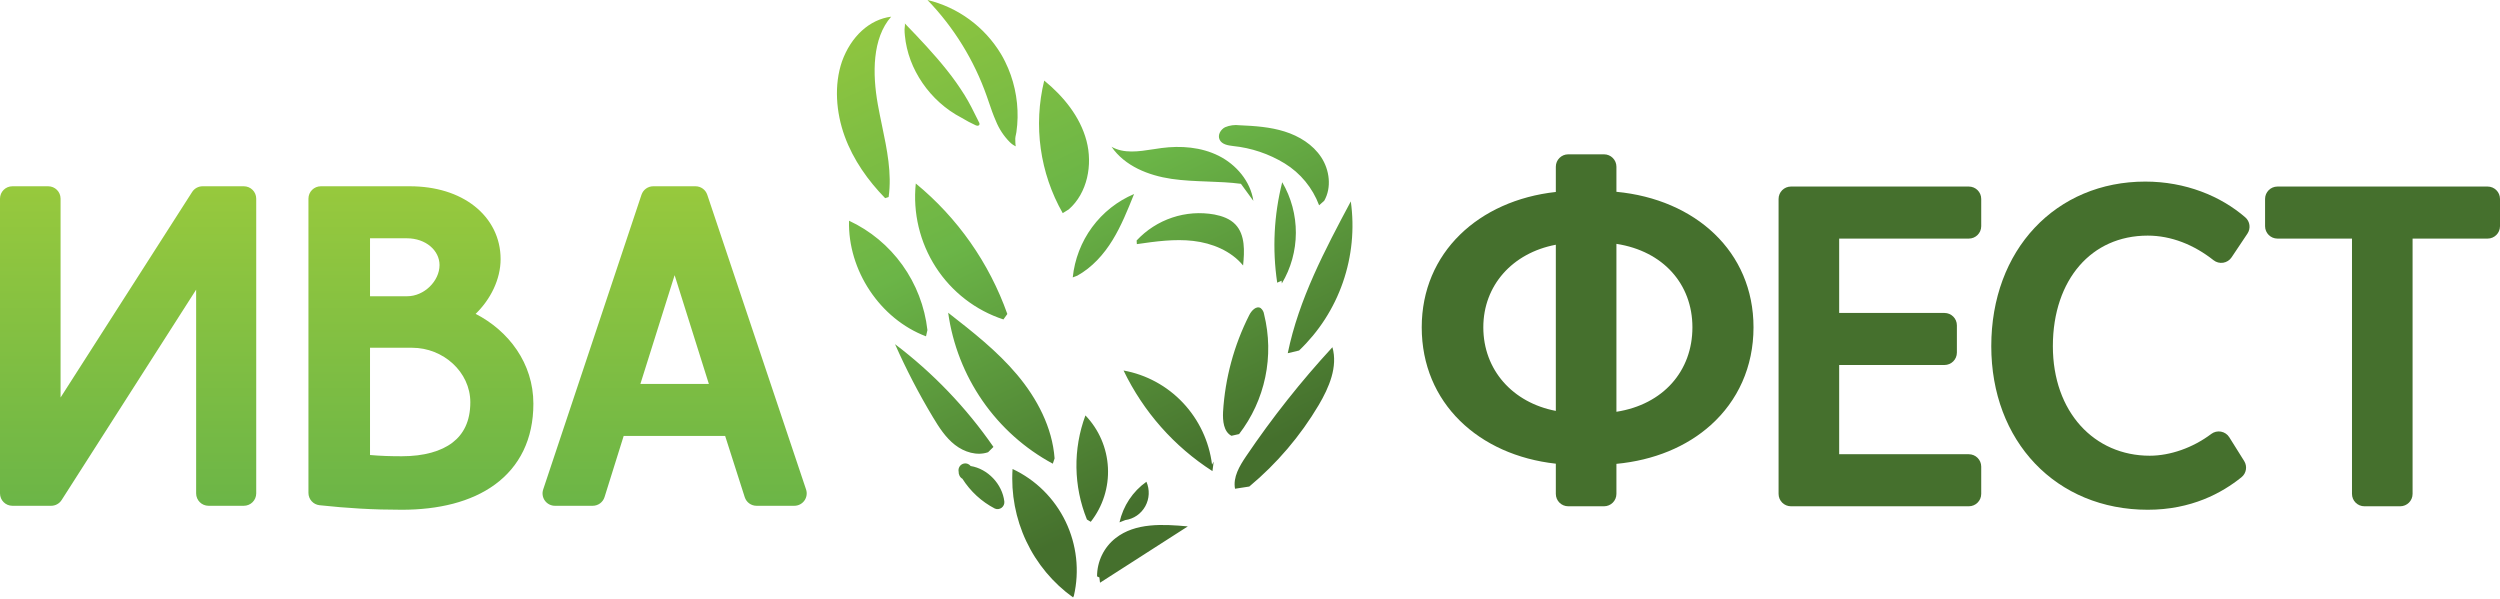 <?xml version="1.0" encoding="UTF-8"?> <svg xmlns="http://www.w3.org/2000/svg" width="626" height="150" viewBox="0 0 626 150" fill="none"> <path fill-rule="evenodd" clip-rule="evenodd" d="M250.628 13.493C251.006 14.124 251.359 14.776 251.687 15.45C252.76 17.616 253.565 19.906 254.085 22.269C254.609 24.63 254.85 27.045 254.803 29.463C254.778 30.67 254.679 31.874 254.508 33.069C254.476 33.3 254.426 33.521 254.377 33.74C254.306 34.056 254.235 34.367 254.223 34.701C254.207 35.031 254.214 35.362 254.245 35.691C254.249 35.719 254.253 35.784 254.258 35.868C254.274 36.14 254.303 36.608 254.359 36.644C253.801 36.389 253.292 36.033 252.859 35.594C251.352 34.079 250.163 32.272 249.364 30.282C248.7 28.794 248.16 27.212 247.623 25.637L247.623 25.637L247.623 25.636C247.446 25.118 247.27 24.601 247.089 24.087C243.917 15.071 238.848 6.852 232.232 0C236.025 0.911 239.604 2.572 242.761 4.889C245.919 7.205 248.592 10.129 250.628 13.493ZM211.498 34.092C213.666 40.073 217.39 45.256 221.64 49.616L222.513 49.34C223.353 43.42 222.101 37.409 220.853 31.425C220.488 29.674 220.124 27.925 219.812 26.181C218.436 18.478 218.389 9.591 223.152 4.178C220.494 4.513 217.972 5.715 215.82 7.673C213.667 9.632 211.952 12.283 210.836 15.381C208.823 21.252 209.329 28.11 211.498 34.092ZM251.259 79.988C244.296 77.716 238.313 73.091 234.316 66.892C230.319 60.693 228.553 53.297 229.314 45.948C239.763 54.524 247.692 65.827 252.237 78.627L251.259 79.988ZM212.597 55.268C212.265 67.68 220.356 79.86 231.871 84.217L232.226 82.653C231.558 76.773 229.401 71.162 225.962 66.365C222.523 61.567 217.92 57.745 212.597 55.268ZM246.036 100.378C250.591 106.948 256.617 112.339 263.623 116.107L264.069 114.783C263.501 107.015 259.679 99.776 254.686 93.831C249.692 87.886 243.53 83.075 237.42 78.306C238.529 86.243 241.482 93.807 246.036 100.378ZM272.17 130.087C268.797 121.748 268.661 112.438 271.791 104.02C275.179 107.546 277.183 112.196 277.428 117.099C277.674 122.002 276.144 126.823 273.125 130.66L272.17 130.087ZM256.968 135.505C259.621 141.136 263.66 145.988 268.698 149.593L268.893 149.215C270.347 142.951 269.613 136.366 266.817 130.574C264.02 124.783 259.332 120.141 253.546 117.434C253.136 123.651 254.314 129.873 256.968 135.505ZM275.925 138.987C275.119 140.649 274.701 142.477 274.703 144.33L275.283 144.586L275.443 145.915L297.432 131.808C291.194 131.237 284.293 130.863 279.351 134.741C277.903 135.873 276.731 137.325 275.925 138.987ZM248.761 111.909C241.948 102.067 233.629 93.382 224.117 86.182C226.897 92.463 230.063 98.563 233.597 104.447C235.126 107.001 236.773 109.568 239.115 111.392C241.457 113.216 244.626 114.204 247.416 113.237L248.761 111.909ZM249.115 127.344C245.788 125.619 242.984 123.035 240.98 119.869C240.362 119.562 240.007 118.772 240.043 118.106C239.974 117.768 240.006 117.414 240.139 117.091C240.313 116.669 240.646 116.336 241.065 116.163C241.483 115.99 241.953 115.993 242.37 116.17C242.638 116.284 242.871 116.464 243.048 116.69C247.342 117.388 250.962 121.208 251.485 125.566C251.517 125.866 251.472 126.17 251.353 126.446C251.234 126.723 251.045 126.963 250.805 127.143C250.566 127.322 250.284 127.435 249.987 127.471C249.69 127.506 249.39 127.462 249.115 127.344ZM242.991 120.205C242.988 120.204 242.999 120.207 243.025 120.215L242.999 120.207L242.991 120.205ZM287.064 120.631C283.644 123.053 281.24 126.677 280.321 130.797L281.771 130.227C282.815 130.082 283.811 129.694 284.68 129.093C285.549 128.492 286.269 127.696 286.782 126.766C287.295 125.836 287.587 124.799 287.636 123.734C287.685 122.67 287.489 121.608 287.064 120.631ZM309.251 122.381C308.705 119.487 310.375 116.689 312.015 114.262C318.533 104.62 325.761 95.489 333.636 86.946C335.036 91.863 332.786 97.044 330.206 101.424C325.605 109.178 319.727 116.078 312.826 121.827L309.251 122.381ZM281.338 92.774C286.303 103.094 294.01 111.818 303.597 117.967L303.908 115.582L303.496 116.326C302.766 110.531 300.222 105.118 296.235 100.881C292.249 96.643 287.029 93.802 281.338 92.774ZM308.348 109.124C306.389 108.081 306.146 105.373 306.254 103.123C306.766 94.693 308.99 86.465 312.787 78.95C313.337 77.807 314.554 76.494 315.654 77.133C316.139 77.526 316.454 78.094 316.531 78.716C317.807 83.871 317.907 89.25 316.822 94.443C315.736 99.637 313.495 104.51 310.268 108.692L308.348 109.124ZM338.242 50.43C331.769 62.564 325.226 74.915 322.452 88.447L325.291 87.766C330.246 83.049 334.008 77.198 336.261 70.702C338.515 64.206 339.194 57.254 338.242 50.43ZM319.812 70.785C318.562 62.394 318.989 53.839 321.067 45.627C323.319 49.471 324.5 53.859 324.483 58.322C324.467 62.785 323.254 67.156 320.975 70.972L320.893 70.288L319.812 70.785ZM321.684 40.919C325.633 43.346 328.668 47.036 330.306 51.403L331.58 50.277C333.476 46.959 332.937 42.577 330.836 39.377C328.734 36.176 325.294 34.067 321.653 32.927C318.013 31.787 314.196 31.529 310.405 31.366C309.163 31.206 307.902 31.376 306.747 31.86C305.649 32.436 304.83 33.799 305.397 34.981C305.965 36.164 307.472 36.413 308.761 36.565C313.332 37.032 317.746 38.519 321.684 40.919ZM284.667 61.128C289.354 60.455 294.123 59.779 298.813 60.328C303.502 60.877 308.261 62.807 311.27 66.475C311.631 62.896 311.821 58.809 309.352 56.209C307.991 54.774 306.026 54.086 304.092 53.713C300.562 53.08 296.934 53.343 293.534 54.479C290.134 55.614 287.068 57.586 284.613 60.218L284.667 61.128ZM302.365 45.453C305.159 45.557 307.955 45.661 310.728 46.026L313.843 50.293C313.125 45.398 309.553 41.214 305.167 39.017C300.781 36.82 295.678 36.432 290.829 37.069C290.142 37.159 289.445 37.268 288.744 37.377C285.141 37.938 281.416 38.518 278.328 36.748C281.643 41.589 287.572 43.934 293.328 44.786C296.319 45.228 299.342 45.341 302.365 45.453ZM268.615 69.466C269.086 64.908 270.759 60.566 273.461 56.892C276.163 53.218 279.793 50.348 283.973 48.583L283.907 48.746L283.907 48.746C282.341 52.641 280.77 56.55 278.595 60.106C276.389 63.712 273.455 66.975 269.764 69.022L268.615 69.466ZM261.473 20.174C258.715 31.418 260.376 43.317 266.108 53.372L267.623 52.426C272.285 48.338 273.655 41.262 272.051 35.223C270.448 29.184 266.287 24.105 261.473 20.174ZM226.646 5.95L226.546 5.84C226.65 5.96 226.581 6.564 226.533 6.984C226.514 7.146 226.499 7.28 226.498 7.35C226.506 7.877 226.52 8.396 226.584 8.923C226.683 9.969 226.853 11.007 227.094 12.03C227.578 14.111 228.328 16.12 229.322 18.008C231.354 21.886 234.277 25.216 237.845 27.718C238.793 28.379 239.783 28.978 240.808 29.509C241.938 30.197 243.106 30.817 244.308 31.368C244.46 31.435 244.623 31.474 244.789 31.484C244.869 31.486 244.949 31.469 245.023 31.435C245.096 31.401 245.161 31.35 245.212 31.287C245.259 31.176 245.276 31.054 245.261 30.934C245.247 30.814 245.201 30.699 245.13 30.602C245.014 30.368 244.898 30.133 244.783 29.899C243.768 27.838 242.756 25.784 241.533 23.816C240.175 21.641 238.692 19.548 237.092 17.548C233.864 13.489 230.254 9.685 226.646 5.95Z" fill="url(#paint0_linear_572_1062)"></path> <path d="M12.807 126.65C13.868 126.65 14.857 126.109 15.427 125.216L49.113 72.528V123.548C49.113 125.261 50.505 126.65 52.221 126.65H61.049C62.766 126.65 64.158 125.261 64.158 123.548V49.743C64.158 48.03 62.766 46.642 61.049 46.642H50.73C49.669 46.642 48.681 47.182 48.11 48.074L15.169 99.534V49.743C15.169 48.03 13.777 46.642 12.061 46.642H3.108C1.392 46.642 0 48.03 0 49.743V123.548C0 125.261 1.392 126.65 3.108 126.65H12.807Z" fill="url(#paint1_linear_572_1062)"></path> <path fill-rule="evenodd" clip-rule="evenodd" d="M77.235 123.424C77.235 125.009 78.432 126.339 80.012 126.508C87.071 127.262 93.275 127.642 100.61 127.642C109.752 127.642 117.951 125.711 123.945 121.319C130.079 116.824 133.559 109.997 133.559 101.097C133.559 90.942 127.346 82.831 119.097 78.591C122.813 74.999 125.353 69.959 125.353 64.876C125.353 59.54 122.954 54.878 118.826 51.621C114.744 48.4 109.107 46.642 102.599 46.642H80.343C78.626 46.642 77.235 48.03 77.235 49.743V123.424ZM100.61 114.245C97.849 114.245 95.397 114.176 92.652 113.934V87.08H103.221C110.957 87.08 117.768 93.127 117.768 100.725C117.768 105.521 116.047 108.72 113.324 110.811C110.479 112.995 106.173 114.245 100.61 114.245ZM92.652 74.179V59.666H101.853C106.678 59.666 110.06 62.768 110.06 66.365C110.06 70.393 106.195 74.179 101.978 74.179H92.652Z" fill="url(#paint2_linear_572_1062)"></path> <path fill-rule="evenodd" clip-rule="evenodd" d="M148.411 126.65C149.771 126.65 150.973 125.767 151.378 124.472L156.168 109.159H181.576L186.481 124.491C186.892 125.777 188.089 126.65 189.442 126.65H198.892C199.891 126.65 200.83 126.17 201.414 125.36C201.998 124.551 202.157 123.511 201.839 122.565L177.096 48.759C176.672 47.495 175.485 46.642 174.148 46.642H163.58C162.241 46.642 161.053 47.497 160.63 48.764L136.012 122.569C135.696 123.515 135.856 124.554 136.44 125.362C137.024 126.171 137.962 126.65 138.961 126.65H148.411ZM177.499 96.135H160.354L168.926 68.901L177.499 96.135Z" fill="url(#paint3_linear_572_1062)"></path> <path fill-rule="evenodd" clip-rule="evenodd" d="M392.689 38.642C390.972 38.642 389.579 40.031 389.579 41.745V48.068C370.292 50.188 356 63.24 356 81.963C356 100.908 370.278 113.984 389.579 116.106V123.67C389.579 125.384 390.972 126.773 392.689 126.773H401.643C403.36 126.773 404.752 125.384 404.752 123.67V116.148C414.123 115.261 422.327 111.878 428.395 106.426C435.134 100.371 439.078 91.896 439.078 81.963C439.078 62.959 424.503 49.907 404.752 48.027V41.745C404.752 40.031 403.36 38.642 401.643 38.642H392.689ZM404.752 103.109V61.062C416.488 62.874 423.781 71.16 423.781 81.963C423.781 92.904 416.464 101.282 404.752 103.109ZM371.422 81.963C371.422 71.469 378.711 63.336 389.579 61.281V102.889C378.735 100.818 371.422 92.593 371.422 81.963Z" fill="#45702D"></path> <path d="M448.465 46.71C446.748 46.71 445.356 48.099 445.356 49.813V123.67C445.356 125.384 446.748 126.773 448.465 126.773H492.989C494.706 126.773 496.098 125.384 496.098 123.67V116.843C496.098 115.129 494.706 113.739 492.989 113.739H460.529V91.396H486.895C488.612 91.396 490.004 90.007 490.004 88.293V81.466C490.004 79.752 488.612 78.363 486.895 78.363H460.529V59.744H492.989C494.706 59.744 496.098 58.354 496.098 56.641V49.813C496.098 48.099 494.706 46.71 492.989 46.71H448.465Z" fill="#45702D"></path> <path d="M562.765 58.486C563.634 57.185 563.398 55.443 562.214 54.419C556.049 49.087 547.242 45.469 537.17 45.469C526.091 45.469 516.395 49.674 509.484 57.032C502.583 64.378 498.616 74.695 498.616 86.68C498.616 98.491 502.592 108.751 509.577 116.08C516.573 123.42 526.421 127.642 537.792 127.642C548.738 127.642 556.37 123.438 561.258 119.508C562.484 118.522 562.778 116.778 561.944 115.446L558.213 109.488C557.751 108.75 556.998 108.239 556.14 108.081C555.282 107.923 554.397 108.132 553.701 108.657C549.087 112.139 543.392 114.112 538.289 114.112C524.398 114.112 514.037 103.168 514.037 86.68C514.037 78.222 516.559 71.291 520.694 66.523C524.798 61.792 530.647 58.999 537.792 58.999C543.68 58.999 549.362 61.284 554.27 65.157C554.951 65.695 555.826 65.923 556.684 65.788C557.542 65.652 558.304 65.165 558.785 64.444L562.765 58.486Z" fill="#45702D"></path> <path d="M567.174 56.641C567.174 58.354 568.566 59.744 570.283 59.744H588.938V123.67C588.938 125.384 590.33 126.773 592.047 126.773H601.002C602.719 126.773 604.111 125.384 604.111 123.67V59.744H622.891C624.608 59.744 626 58.354 626 56.641V49.813C626 48.099 624.608 46.71 622.891 46.71H570.283C568.566 46.71 567.174 48.099 567.174 49.813V56.641Z" fill="#45702D"></path> <defs> <linearGradient id="paint0_linear_572_1062" x1="241.453" y1="-20.011" x2="312.239" y2="129.731" gradientUnits="userSpaceOnUse"> <stop stop-color="#97C93D"></stop> <stop offset="0.443" stop-color="#6BB547"></stop> <stop offset="0.911" stop-color="#45702D"></stop> </linearGradient> <linearGradient id="paint1_linear_572_1062" x1="101" y1="46.642" x2="101" y2="127.642" gradientUnits="userSpaceOnUse"> <stop stop-color="#97C93D"></stop> <stop offset="1" stop-color="#6BB547"></stop> </linearGradient> <linearGradient id="paint2_linear_572_1062" x1="101" y1="46.642" x2="101" y2="127.642" gradientUnits="userSpaceOnUse"> <stop stop-color="#97C93D"></stop> <stop offset="1" stop-color="#6BB547"></stop> </linearGradient> <linearGradient id="paint3_linear_572_1062" x1="101" y1="46.642" x2="101" y2="127.642" gradientUnits="userSpaceOnUse"> <stop stop-color="#97C93D"></stop> <stop offset="1" stop-color="#6BB547"></stop> </linearGradient> </defs> </svg> 